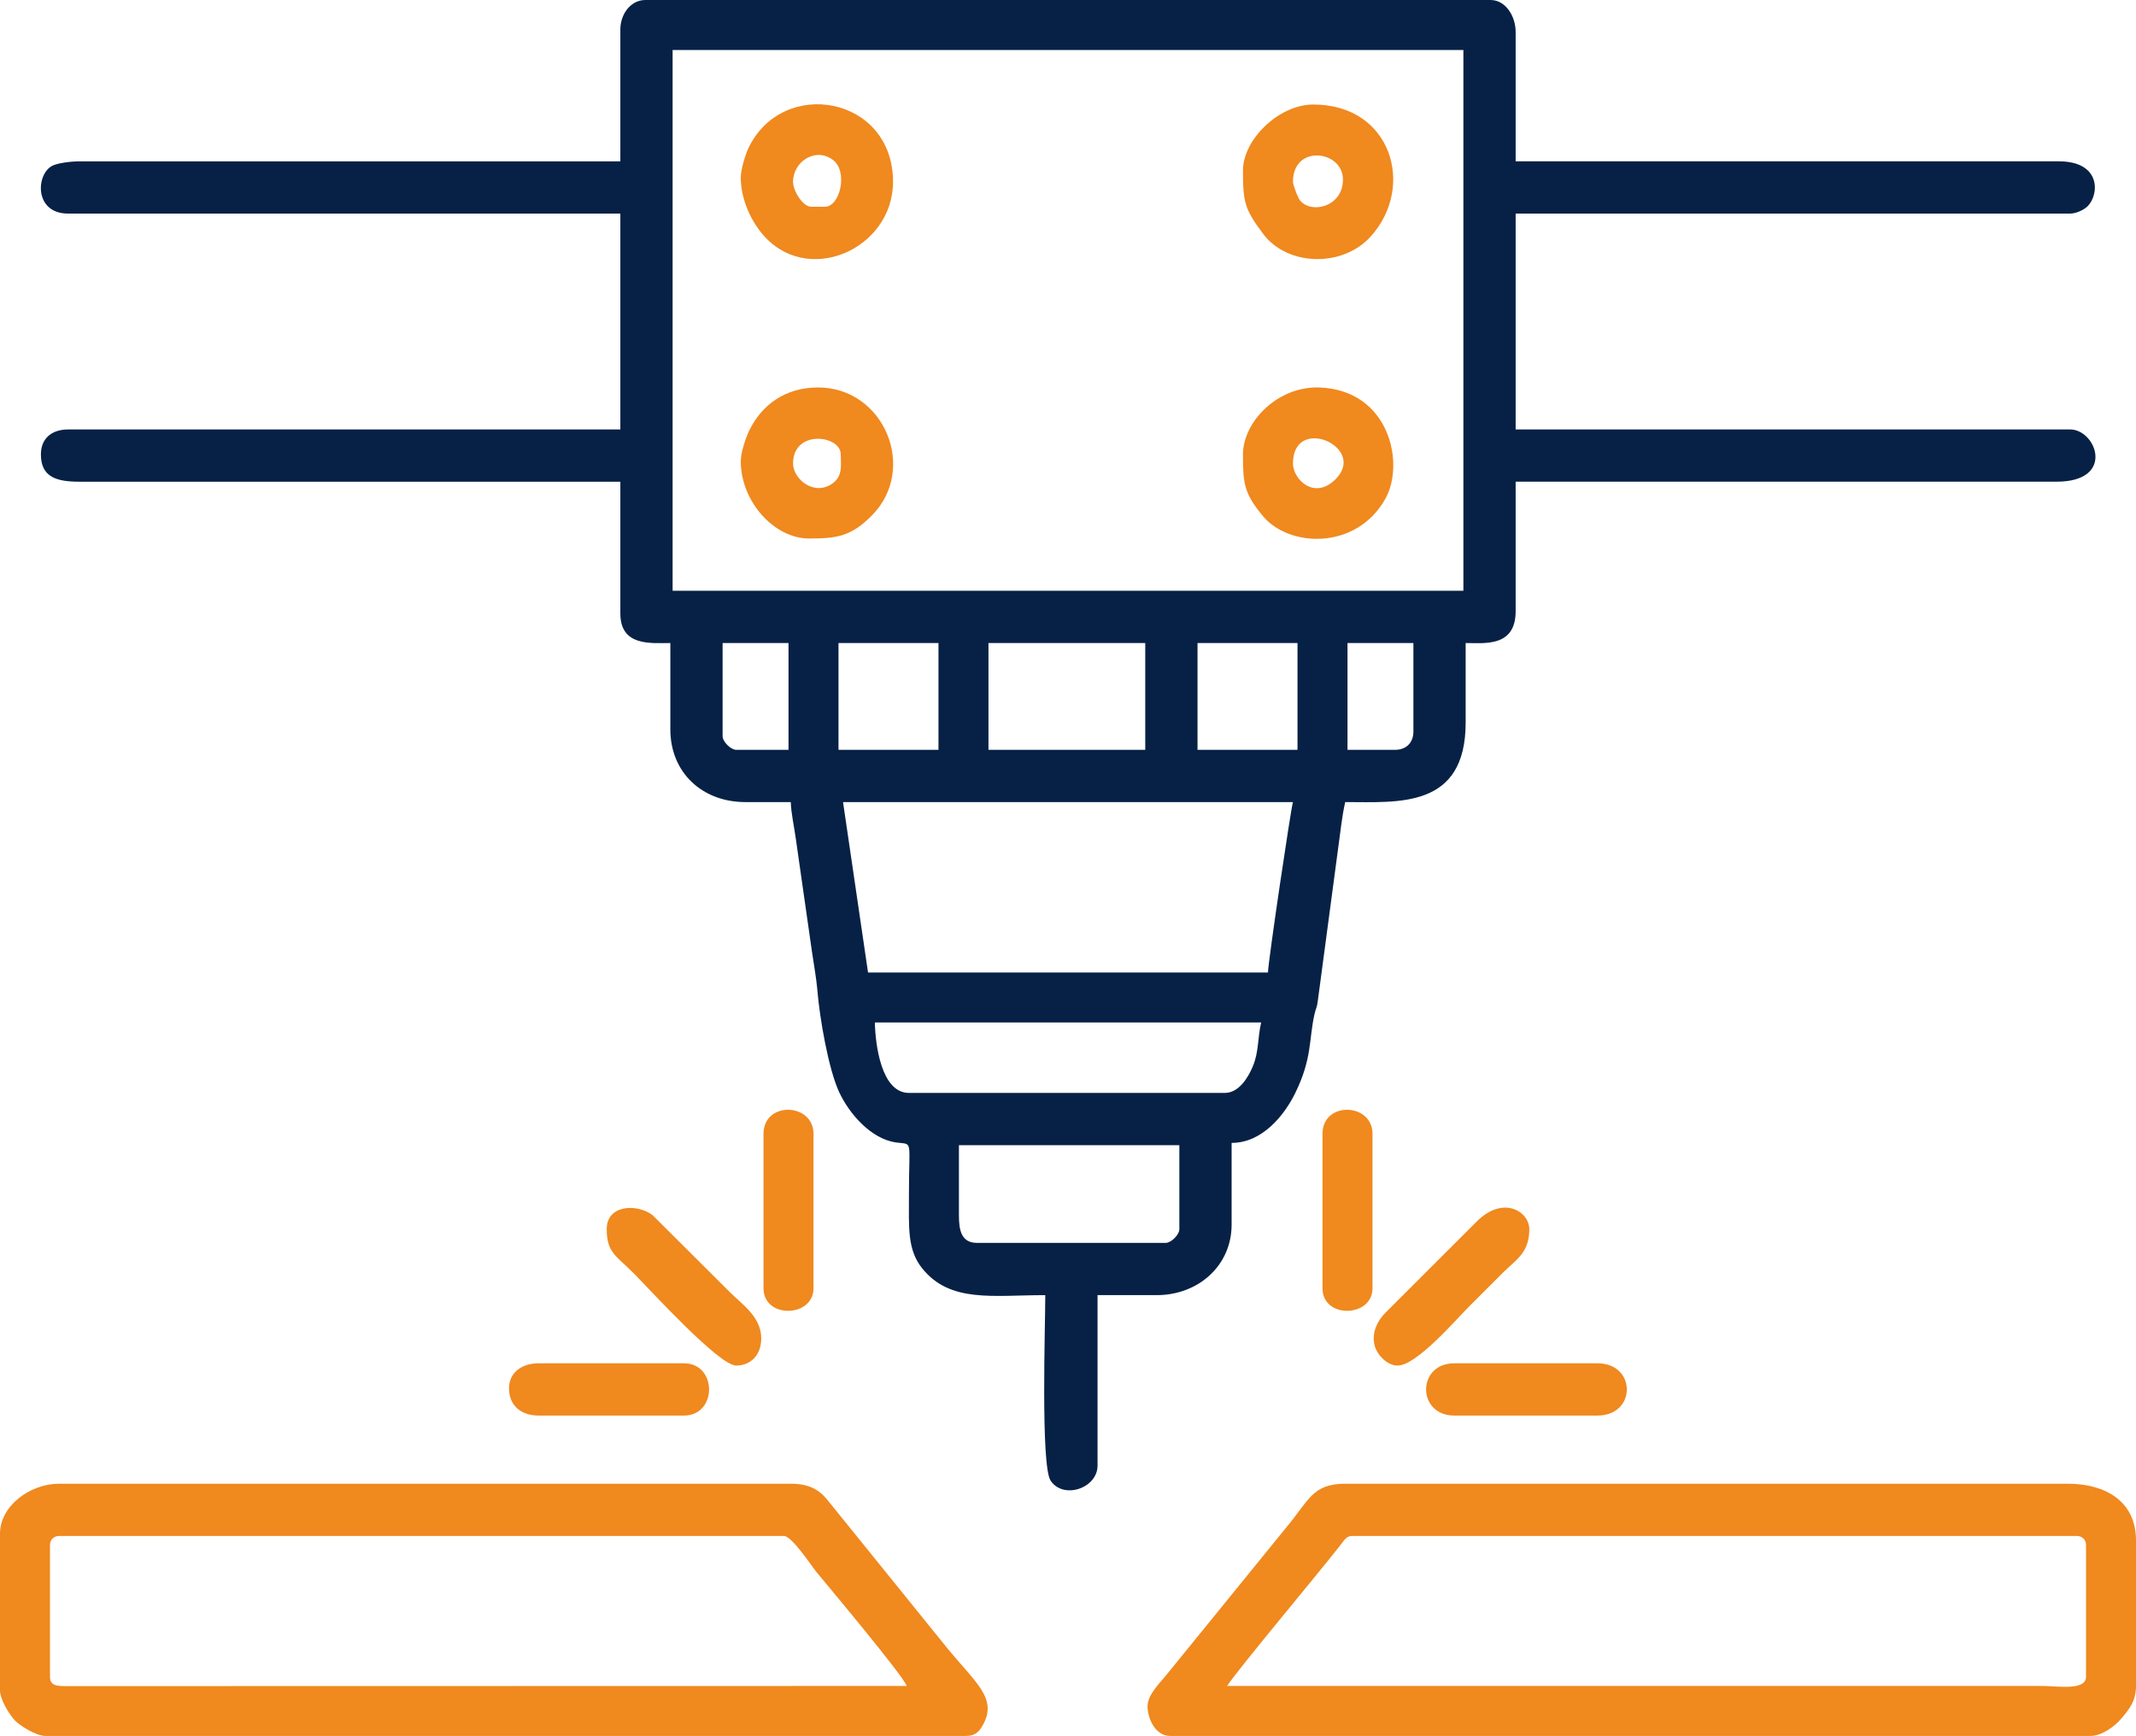<?xml version="1.0" encoding="UTF-8"?>
<!DOCTYPE svg PUBLIC "-//W3C//DTD SVG 1.1//EN" "http://www.w3.org/Graphics/SVG/1.1/DTD/svg11.dtd">
<!-- Creator: CorelDRAW 2021 (64-Bit) -->
<svg xmlns="http://www.w3.org/2000/svg" xml:space="preserve" width="140.859mm" height="114.486mm" version="1.1" style="shape-rendering:geometricPrecision; text-rendering:geometricPrecision; image-rendering:optimizeQuality; fill-rule:evenodd; clip-rule:evenodd"
viewBox="0 0 5148.24 4184.32"
 xmlns:xlink="http://www.w3.org/1999/xlink"
 xmlns:xodm="http://www.corel.com/coreldraw/odm/2003">
 <defs>
  <style type="text/css">
   <![CDATA[
    .fil0 {fill:#072146}
    .fil1 {fill:#F0891E}
   ]]>
  </style>
 </defs>
 <g id="Capa_x0020_1">
  <path class="fil0" d="M2311.23 2930.12l0 -169.78 531.26 0 0 202.65c0,13.19 -19.67,32.86 -32.86,32.86l-454.58 0c-37.2,0 -43.81,-28.84 -43.81,-65.72zm640.79 -295.75l-761.28 0c-67.48,0 -81.02,-118.85 -82.15,-169.78l931.06 0c-8.74,37.48 -5.21,70.3 -20.11,105.86 -11.18,26.68 -33.29,63.92 -67.52,63.92zm104.06 -290.27l-963.93 0 -60.24 -410.76 1084.42 0c-3.86,8.04 -59.62,382.62 -60.25,410.76zm-169.78 -794.14l240.98 0 0 257.41 -240.98 0 0 -257.41zm-503.87 0l377.9 0 0 257.41 -377.9 0 0 -257.41zm-361.47 0l240.98 0 0 257.41 -240.98 0 0 -257.41zm-279.32 224.55l0 -224.55 158.83 0 0 257.41 -125.97 0c-13.19,0 -32.86,-19.67 -32.86,-32.86zm1621.14 32.86l-115.01 0 0 -257.41 158.83 0 0 213.6c0,26.49 -17.32,43.81 -43.81,43.81zm-1741.63 -1686.87l1905.94 0 0 1303.49 -1905.94 0 0 -1303.49zm-125.97 -49.29l0 317.66 -1303.49 0c-21.14,0 -53.11,4.16 -65.87,10.8 -39.4,20.49 -43.83,115.16 38.49,115.16l1330.88 0 0 520.3 -1330.88 0c-38.87,0 -65.72,20.89 -65.72,60.25 0,55.24 38.58,65.72 93.11,65.72l1303.49 0 0 317.66c0,79.75 73.61,71.2 120.49,71.2l0 208.12c0,104.12 76.79,175.26 180.74,175.26l109.54 0c0.55,24.69 8.07,59.53 11.9,86.68l39.03 273.15c3.46,23.91 11.01,67.19 12.86,90.62 5.6,70.74 27.32,194.05 52.91,248.89 24.24,51.95 76.39,112.29 136.39,121.02 42.68,6.21 31.7,-12.21 31.7,127.13 0,78.39 -4.12,131.4 31.85,176.28 67.31,83.99 169.98,64.7 296.77,64.7 0,73.99 -11.24,410.88 12.87,447.19 30.54,46 113.1,18.61 113.1,-36.42l0 -410.77 142.4 0c100.93,0 180.73,-71.67 180.73,-169.78l0 -197.17c75.13,0 128.22,-68.7 153.48,-120.37 41.02,-83.92 32.46,-128.47 46.16,-189.34 3.35,-14.86 6.17,-16.6 7.83,-30.51l48.3 -362.46c5.87,-40.58 9.69,-82.85 18.07,-118.85 127.76,0 290.27,16.67 290.27,-191.69l0 -191.69c44.82,0 120.49,10.63 120.49,-76.68l0 -312.18 1303.49 0c143.21,0 96.28,-125.97 32.86,-125.97l-1336.35 0 0 -520.3 1336.35 0c15.16,0 34.39,-9.6 42.41,-17.83 28.46,-29.16 31.99,-108.14 -69.8,-108.14l-1308.97 0 0 -312.18c0,-37.44 -24.11,-76.68 -60.25,-76.68l-2037.38 0c-35.1,0 -60.25,33.79 -60.25,71.2z"/>
  <g id="_1888087711680">
   <path class="fil1" d="M120.49 4041.92l0 -317.66c0,-12.82 9.09,-21.91 21.91,-21.91l1747.12 0c18.95,0 66.08,71.84 77.93,86.37 20.56,25.2 211.87,252.85 217.82,275.1l-2021.37 0.41c-23.72,0.11 -43.41,0.57 -43.41,-22.32zm-120.49 -345.04l0 377.9c0,22.16 23.81,60.06 36.64,72.9 12.83,12.83 50.74,36.64 72.9,36.64l2218.13 0c20.91,0 30.48,-8.63 38.55,-21.69 42.06,-68.04 -15.14,-105.9 -86.12,-193.63l-284.01 -351.3c-20.7,-26.57 -45.58,-41.31 -90.13,-41.31l-1763.55 0c-69.82,0 -142.4,53.26 -142.4,120.49z"/>
   <path class="fil1" d="M2957.5 4063.83c30.57,-45.64 219.38,-270.23 275.9,-342.99 7.35,-9.47 12.1,-18.48 25.33,-18.48l1747.12 0c12.82,0 21.91,9.09 21.91,21.91l0 317.66c0,34.1 -70.75,21.91 -104.06,21.91l-1966.19 0zm-191.69 49.29c0,25.5 16.43,71.2 54.77,71.2l2218.13 0c27.52,0 59.26,-24.06 73.7,-41.31 18.49,-22.1 35.84,-41.6 35.84,-79.18l0 -350.52c0,-96.16 -75.66,-136.92 -164.31,-136.92l-1741.64 0c-80,0 -87.32,40.69 -144.09,107.85l-282.39 347.45c-21.15,26.55 -50.01,52.86 -50.01,81.43z"/>
   <path class="fil1" d="M1911.42 438.15c0,-48.57 54.1,-84.46 96.36,-52.55 36.49,27.56 17.46,112.79 -19.69,112.79l-32.86 0c-20.02,0 -43.81,-37.9 -43.81,-60.25zm-125.97 -10.95c0,48.42 20.19,96.72 48.36,132.38 106.54,134.87 318.59,43.02 318.59,-121.42 0,-206.76 -266.59,-254.03 -348.86,-80.5 -6.9,14.55 -18.08,51.32 -18.08,69.54z"/>
   <path class="fil1" d="M3116.33 438.15c0,-91.39 120.49,-75.87 120.49,-5.48 0,69.62 -83.92,84.61 -106.32,46.07 -3.87,-6.67 -14.17,-33.83 -14.17,-40.6zm-120.49 -27.38c0,76.83 4.03,93.72 49.1,153.55 58.31,77.4 190.45,80.94 258.44,6.11 109.12,-120.09 50.38,-318.49 -137.76,-318.49 -83.84,0 -169.78,84.93 -169.78,158.83z"/>
   <path class="fil1" d="M1911.42 1117.28c0,-82.92 115.02,-68.78 115.02,-21.91 0,25.62 5.11,51.03 -18.65,68.98 -44.41,33.53 -96.36,-9.38 -96.36,-47.07zm-125.97 -5.48c0,97.35 80.79,186.21 164.31,186.21 67.27,0 101.77,-4.93 152.11,-56.01 110.55,-112.19 28.95,-308.22 -130.2,-308.09 -78.31,0.06 -135.49,41.03 -166.27,104.73 -7.95,16.46 -19.94,52.13 -19.94,73.16z"/>
   <path class="fil1" d="M3116.33 1117.28c0,-118.85 179.58,-39.83 103.13,37.39 -51.64,52.16 -103.13,0.25 -103.13,-37.39zm-120.49 -21.91c0,70.52 2.65,93.93 48.31,148.86 62.09,74.7 223.79,83.35 294.62,-41.44 48.06,-84.68 10.77,-262.16 -158.13,-268.78 -100.53,-3.94 -184.79,82.3 -184.79,161.36z"/>
   <path class="fil1" d="M1462.32 2962.98c0,56.43 23.18,64.26 64.35,105.43 38.26,38.26 205.65,223.18 247.83,223.18 33.6,0 60.24,-24 60.24,-65.72 0,-52.08 -47.06,-82.66 -75.31,-110.91l-186.54 -185.89c-36.13,-27.74 -110.58,-26.48 -110.58,33.91z"/>
   <path class="fil1" d="M3368.26 3291.59c46.16,0 140.06,-109.94 173.89,-143.77 27.81,-27.81 51.61,-51.6 79.42,-79.41 32.33,-32.33 64.35,-47.89 64.35,-105.43 0,-43.55 -63.95,-82.44 -127.43,-17.89l-219.15 219c-20.3,20.61 -32.08,46.7 -27.24,74.54 4.58,26.33 31.34,52.96 56.16,52.96z"/>
   <path class="fil1" d="M1226.82 3346.36c0,42.51 30.15,65.72 71.2,65.72l350.52 0c80.6,0 80.6,-125.97 0,-125.97l-350.52 0c-39.61,0 -71.2,21.91 -71.2,60.25z"/>
   <path class="fil1" d="M3505.18 3412.08l345.04 0c94.36,0 94.36,-125.97 0,-125.97l-345.04 0c-90.58,0 -90.58,125.97 0,125.97z"/>
   <path class="fil1" d="M1840.23 2732.95l0 372.43c0,73.96 120.49,70.69 120.49,0l0 -372.43c0,-75.23 -120.49,-79.21 -120.49,0z"/>
   <path class="fil1" d="M3187.53 2732.95l0 372.43c0,73.96 120.49,70.69 120.49,0l0 -372.43c0,-75.23 -120.49,-79.21 -120.49,0z"/>
  </g>
 </g>
</svg>
